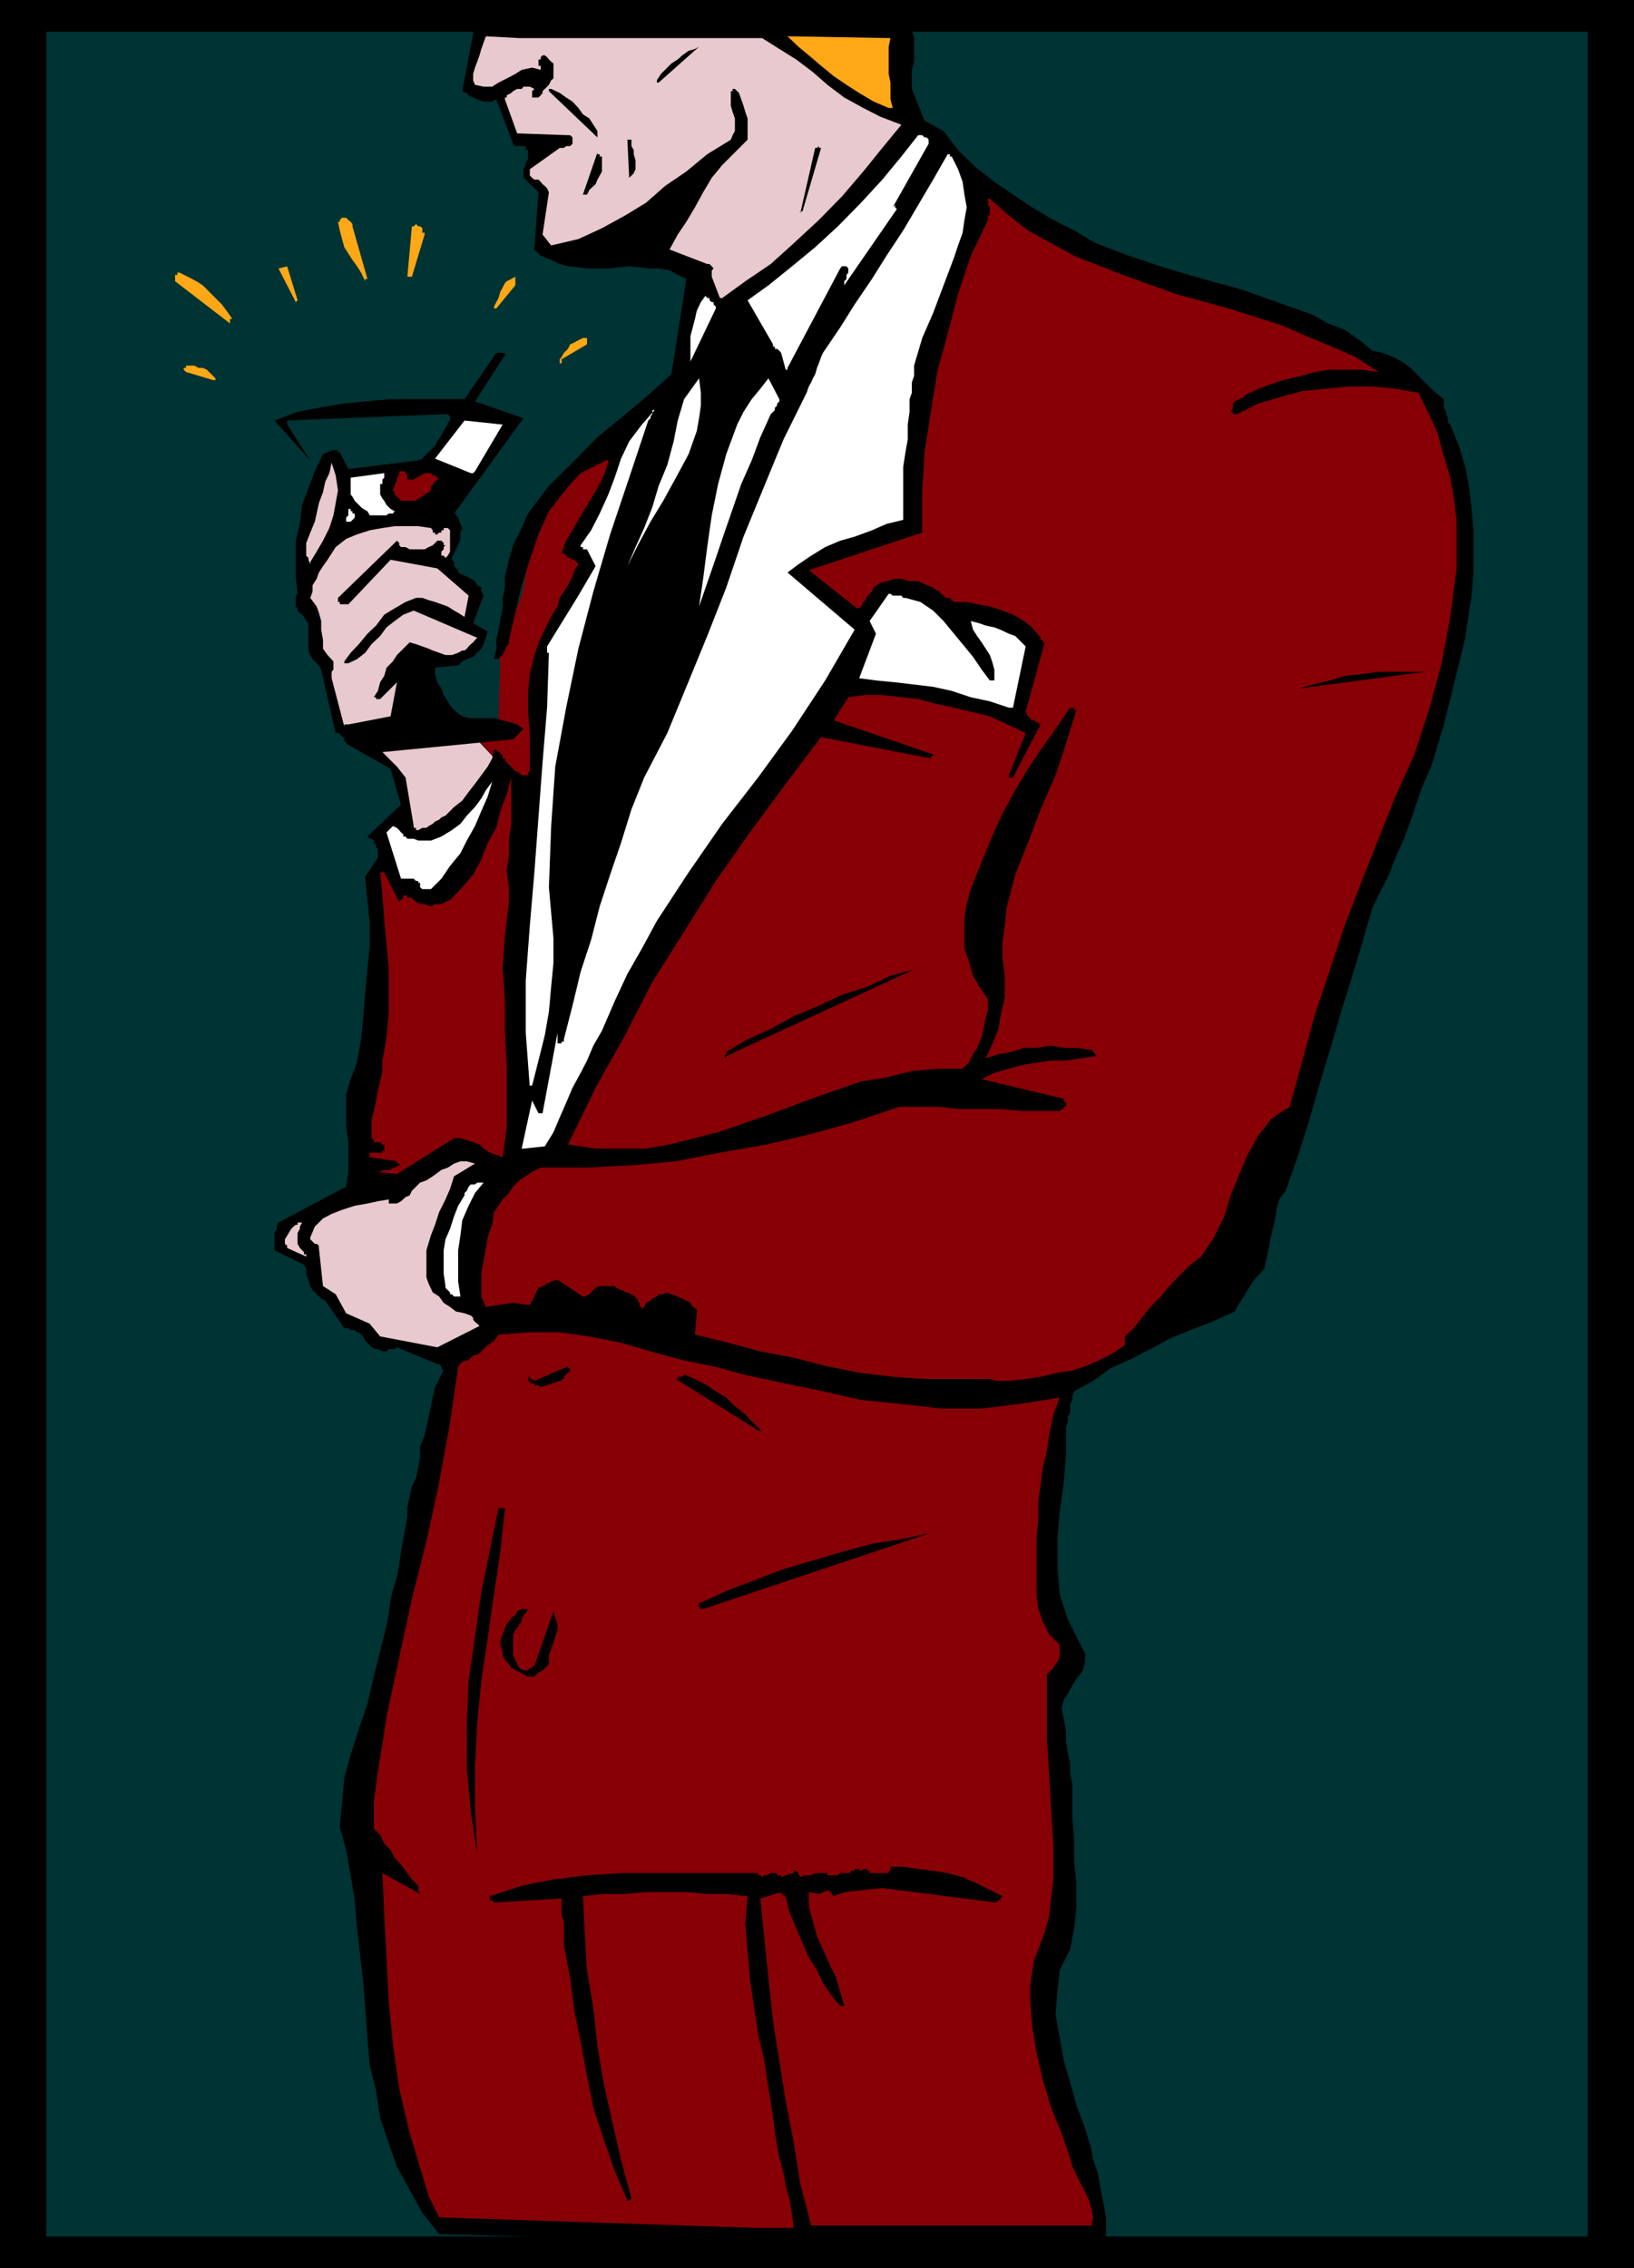 <svg height="480" viewBox="0 0 259.344 360" width="345.792" xmlns="http://www.w3.org/2000/svg"><path style="fill:#000" d="M167.966 240.945H427.31v360H167.966z" transform="translate(-167.966 -240.945)"/><path style="fill:#033" d="M175.31 245.985h244.656v349.92H175.31z" transform="translate(-167.966 -240.945)"/><path style="fill:#870005" d="m265.526 311.36-9.72 7.057-3.384 8.352-1.656 8.712-3.384 9.072-.288 11.736-18.432 3.384 2.304 1.944 1.656 2.016.72 1.368.288 1.656v2.736l-.288 1.656v1.296l7.704-1.296 6.696-9.432 4.032 4.752 2.016-2.736.648-20.088 6.696-12.384-1.656-3.384 5.04-12.024z" transform="translate(-167.966 -240.945)"/><path style="fill:none;stroke:#000;stroke-width:.216;stroke-miterlimit:10.433" d="m226.934 359.96 3.672 3.385 1.728 3.672-.72 4.32 3.384 2.016 5.04-2.304 4.32-5.04 2.736-4.032-4.392-4.68-15.768 2.664" transform="translate(-167.966 -240.945)"/><path style="fill:#e8c9ce" d="m226.934 359.96 3.672 3.385 1.728 3.672-.72 4.32 3.384 2.016 5.04-2.304 4.32-5.04 2.736-4.032-4.392-4.68z" transform="translate(-167.966 -240.945)"/><path style="fill:#000" d="M297.35 598.569V597.2h.288l5.688-.288h5.688l5.688-.36h5.688l5.688-.36h6.048l5.688.36h5.688v-3.672l-.288-1.728-.36-1.656-.36-2.016-.288-1.656-.72-2.016-.288-1.656-1.008-3.384-1.368-3.672-1.008-3.672-1.008-3.384-.648-3.672-.648-3.672.288-3.672.36-3.384 1.656-3.312.648-3.384.36-3.384v-3.672l-.36-3.312v-3.744l-.288-3.312v-5.4l-.36-1.656v-1.656l-.36-1.656-.288-1.728v-1.656l-.36-2.016-.36-1.656.36-1.368.648-1.008.72-1.296.648-1.008 1.008-1.368.36-1.368v-1.296l-.72-1.368-1.008-2.016-1.008-2.016-.648-2.016-.648-2.016-.36-4.32v-4.392l.36-4.32.648-4.68.36-4.392v-4.32l.288-1.008v-.72l.36-.648v-1.367l.36-.648v-.648l.288-.72 3.024-1.656 2.736-2.016 2.952-1.296 3.384-1.728 3.024-1.656 3.312-1.368 3.384-1.296 3.672-1.656.36-.72.648-1.008.648-1.008.36-.648.648-1.008.72-1.008.648-.648.648-.72.36-1.656.36-1.656.288-1.656.36-1.368.36-1.656.288-1.728.36-1.296 1.008-1.368 2.016-5.688 1.656-5.256 1.656-5.76 1.728-5.688 1.656-5.688 1.656-5.328 1.728-5.688 1.656-5.76 1.296-2.664 1.368-2.664 1.008-2.664 1.368-3.024 1.008-2.736 1.008-2.952.936-2.736 1.368-3.024 2.016-6.696 1.656-6.696 1.728-7.056 1.008-6.696.288-3.672v-6.696l-.288-3.384-.36-3.312-.648-3.384-1.008-3.312-1.368-3.384-.36-.288v-.72l-.288-.648v-.36l-.36-.648v-1.368l-1.656-1.296-1.368-1.368-1.008-1.008-1.296-1.296-1.368-1.008-1.368-.72-1.656-.648-1.656-.36-2.016-1.656-2.376-1.656-2.664-1.008-2.376-1.368-5.688-2.016-5.688-2.016-6.048-1.656-5.688-1.656-6.048-2.016-5.328-2.016-3.384-2.016-3.312-1.656-3.384-2.016-3.024-2.016-2.952-2.016-3.024-2.376-2.736-2.664-2.304-3.024-3.024-1.656-2.016-5.04v-3.024l.36-1.296v-3.744l-.36-1.296-.648-1.368-8.712.648-8.352.36h-34.488l-8.424-.36h-8.712l-.288.36v1.008l-1.728 9.072.72.288.288.36.72.36.648.288 1.008.36h1.368l.648-.36 2.664 7.056.36.36h1.656v.648h.36v1.368l-.36.648v.36l-.36.648v1.368l.36.288.36.36.288.36.36.288.36.36.288.288.36.36-.648 9.072 1.008 1.008 1.656.648 1.368.648 1.296.36 3.384.36h3.024l3.312-.36 3.384.36h1.296l1.728.288 1.296.72 1.368.648-2.376 15.12-3.672 3.312-4.032 3.384-4.032 3.312-3.96 4.032-3.744 3.672-3.312 4.392-1.008 2.304-1.368 2.736-.648 2.304-.648 2.664v1.728l-.36 1.656v1.656l-.36 1.728-.288 1.656-.36 1.656v1.368l-.36 1.656h.72l.288-.36.36-.288.36-.72.288-.648.36-.36v-.648l1.008-4.32 1.008-4.392 1.296-4.032 1.368-4.032 1.656-3.672 2.376-3.024 1.368-1.656 1.296-1.368 2.016-1.008 2.016-1.008v-.288.288h.36v.36h.288-.288l-.72 2.016-1.008 2.016-1.008 1.656-1.008 1.656-1.008 1.728-.936 1.656-1.008 1.656-.72 2.016h.36l.36.36.288.36h.36l.36.288h.288l.36.36.288.36-.648.936-.288 1.008-.72 1.368-.648 1.008-.648 1.008-.36 1.368-.648 1.008-.72 1.296-1.296 2.664-1.008 2.736-.72 3.024-.288 2.952v3.024l.288 3.384v6.048l-.288.288v.36h-1.008l-.36-.36-.648-.288-.36-.36-.288-.36-.36-.288-.36-.36-.288-.36v-.288h-.36v-.649h-.36v-.36h-.288l-.36-.36h-.36l-.288 1.368-.72 1.296-1.008 1.368-1.008 1.368-1.008 1.296-1.008 1.368-1.296 1.008-1.368 1.368-.648.288-.36.36-.648.288-.36.36-.648.36-.36.288h-.648l-.648.36h-.36v-.36h-.36v-.288l-1.296-7.704-1.368-1.728-2.304-2.304 20.736-2.016 1.656-1.656-1.008-.72-.936-.288-1.368-.36-1.368-.36h-4.032l-1.008-.288-1.008-.72-.648-.648-.648-1.008-.648-1.008-.36-1.008-.648-1.008-.36-1.296v-1.008l3.672-.36.648-.648.72-.36 1.008-.36.648-.648.648-.648.36-.72.36-1.008.288-1.008-2.304-1.296 1.656-4.392-.36-.648v-.648l-.648-.36-.36-.648-.648-.36-.648-.36-.72-.288-.648-.36v-.36l-.36-.288-.288-.36v-.647l-.36-.36v-.288l.36-.72.288-.648.36-.648.36-1.008v-1.008l.288-.72-.288-.648-.36-1.008-.36-.36v-.288h-.288l11.016-15.12-7.704-2.664 4.752-7.344v-.36h-1.368l-5.04 7.344h-11.736l-4.032.36-3.672.36-3.672.648-3.384.648-3.672 1.368 5.688 6.336-3.672-5.688v-.648l25.128-1.008h.36l.36.36v.648l-.36.36v.288l-.648 1.008-.36.72-.648.936-.36.72-.648.648-.72.648-.648.72-.648.288-11.088 1.368-1.368-2.664h-.288v-.36h-.72l-1.656.648-1.296 2.736-1.008 2.664-1.008 2.664-.36 3.024-.648 2.664v5.688l.288 2.736-.288.288v1.728l.288.288v.36l.36.36.36.288.288.36.36.648.36.36v4.32l.288.72.36.648.36.36.648.648.36.648 2.304 10.08h.648v.36h.36v.288h.36v.72h.288v.288l7.056 4.032 1.656 5.688-5.328 5.04.36.36h.288l.36.288v.36l.36.36v.288l.288.36v1.368l-2.016 3.024.36 3.672.36 3.672v3.672l-.36 3.672-.36 3.744-.288 3.672-.36 3.672-.648 3.672-1.008 2.664-.72 2.376v5.04l.36 2.592v4.68l-.36 2.376-10.728 5.688-.288.648v.36l-.36.648v2.736l4.68 2.304.36.648v1.008l.36.72.288 1.008.36.648.648.648.72.72.648.288 3.024 4.392h.648l.36.288h.648l.36.36h.288l.36.36.36.288.288.72.36.288.36.36.288.36.72.288h.288l.72.36h.648l.36-.36h.936l.36-.288 6.408 2.664h.288l.36.36v.288l.36.36-.72 1.368-.648 1.296-.36 1.656-.288 1.368-.36 1.656-.36 1.728-.288 1.296-.72 1.728v1.656l-.288 1.656-.36 1.656-.648 1.368-.36 1.656-.36 1.728v1.296l-.288 1.656-.36 2.016-.36 2.016-.288 2.016-.36 2.016-.648 2.016-.36 1.656-.288 2.016-.36 2.016-1.008 4.032-1.008 4.032-1.008 4.32-1.368 4.032-1.296 4.032-1.008 3.672-.36 4.032-.36 3.744 1.008 3.672.72 4.032.648 3.96.36 4.392 1.008 8.712.648 8.712.36 4.392 1.008 3.96.648 4.392 1.368 4.032 1.296 3.672 2.016 3.672 2.016 3.672 2.664 3.384 49.968 1.368z" transform="translate(-167.966 -240.945)"/><path style="fill:#870005" d="M287.63 594.537h6.336l-.288-2.016-.36-2.304-.648-2.376-.36-2.016-.648-2.376-.36-2.016-.36-2.304-.288-2.376-.72-4.32-.648-4.392-1.008-4.32-.648-4.392-.648-4.32-.36-4.392-.36-4.32.36-4.392-3.384-.36h-3.024l-3.312-.288h-6.408l-3.312.288h-3.384l-3.312.36.288 5.688.36 6.048 1.008 6.048.648 6.048 1.008 5.976 1.368 6.048 1.368 6.048 1.656 6.048-.36.36h-.288l-2.016-4.752-1.728-4.968-1.656-5.04-1.008-5.04-1.008-5.4-1.008-4.968-.648-5.04-1.008-5.4v-3.672l-.36-1.008v-2.664l-10.728.648-.288-.36h-.36v-.648l5.04-1.656 5.04-1.008 5.328-.648 5.4-.36h21.744v.36h.36l.288.288.36-.288h.36l.648-.36h1.008v.36h.648v.288l1.728-.648h.288v-.36h.36l.36.36v.36h.288v.288l.72-.288h1.008l.648-.36h1.944v.36h1.656l.36-.36h1.656v-.36h.648v-.288h.72v.288h.288l.36-.288h.648v.288h.36v.36h3.024v-.36h.288v-.648h2.016l2.376.36 2.376.288 2.304.36 2.376.648 2.304 1.008 2.016 1.008 2.016 1.008-.36.36v.288h-.288l-.36.36-18.072-2.304-6.048.648-1.656.648-.36-.36v-.288h-.36v-.36l-1.656.648-1.584-.288v2.304l.648 2.376.648 2.376.936 2.016 1.008 2.304 1.008 2.016.72 2.376.648 2.304h-.648l-1.368-1.656-1.368-2.016-.936-2.016-1.296-2.016-1.008-2.304-1.008-2.376-1.008-2.376-.648-2.664h-.36v-.36h-.36v-.288l-3.312 1.008.648 6.336.648 6.408.72 6.696 1.008 6.336 1.008 6.408 1.296 6.696 1.008 6.336 1.728 6.696h44.496l.288-1.296-.288-1.368-.36-1.296-.648-1.368-.72-1.368-.648-1.296-.648-1.368-.36-1.368-1.368-3.96-1.656-4.032-1.296-4.392-1.008-4.32-.72-4.392-.288-4.032v-2.304l.288-2.016.36-2.016.648-1.656 1.008-2.736.72-2.664.288-2.664.36-3.024v-5.4l-.36-5.688-.288-5.328-.36-5.688v-10.44l.648-.648.36-.36.36-.648.288-.36.36-.648v-2.016l-1.656-1.656-1.008-2.016-.72-2.016-.288-2.016v-9.36l.288-3.024v-2.664l.36-2.736.36-2.664.648-2.664.36-2.664.648-3.024 1.008-2.736-6.408 1.008-5.976.72h-6.408l-6.336-.72-6.408-.648-6.048-1.368-6.264-1.296-6.336-1.368-4.752-1.296-4.968-1.008-5.04-1.368-4.68-1.368-5.04-1.008-4.68-.648h-4.752l-4.968.36-.72 1.008-1.008.648-.648.648-.648.72-1.008.288-.72.72-1.008.288-.648.72-1.296 9-1.728 9.432-2.016 9.36-2.304 9.072-2.016 9.36-2.016 9.36-.648 4.392-.72 4.32-.648 4.752v4.32l1.008 1.008.648 1.368 1.008 1.008.648 1.296 1.008 1.008.72 1.008 1.008 1.368 1.008 1.008v1.008h.288v.288l-5.976-3.312.288 6.696.36 6.696.36 7.056.648 6.696 1.008 7.056 1.656 7.056 1.008 3.312 1.008 3.384 1.008 3.312 1.656 3.384z" transform="translate(-167.966 -240.945)"/><path style="fill:#000" d="m243.71 535.209-.36-7.056v-6.696l.36-7.056.648-6.696 1.008-6.696 1.008-7.056 1.008-6.696.72-6.984h-1.008l-1.368 6.696-1.368 6.696-1.008 7.056-1.008 6.984-.288 6.696v7.056l.648 7.056 1.008 6.696zm8.064-28.152h1.008l.288-.36.36-.288.648-.36.36-.36.36-.288.288-.36v-1.368l.36-1.008.36-1.008.288-.936.36-1.008v-1.008l-.36-1.008-.288-1.008-3.024 8.712h-.36v.288h-.36l-.288.36h-.72l-.648-.36-.36-.648-.288-.648-.36-.72v-3.313l.36-.648.288-.36.36-.648.36-.36v-.36l.288-.648.36-.36.36-.648h-1.008l-.72.36-.288.648-.648.36-.36.648-.36.36-.288.648-.36 1.008-.36 1.008v.648l.36 1.008v.648l.36.72.648.648.36.648zm27.792-10.728 36.144-12.096-4.68 1.008-4.68.72-4.752 1.296-4.608 1.368-4.68 1.368-4.32 1.656-4.392 1.656-4.392 2.016h-.288v.648l.288.36zm9.072-28.512-1.368-1.296-1.296-1.368-1.368-1.008-1.368-1.368-1.656-1.008-1.368-.936-1.944-1.008-1.728-.72-.288.36h-.72v.36h-.288l13.392 8.352v-.36zm-34.848-6.697 3.024-1.007h.288v-.288h.36v-.36l.36-.36.288-.288.36-.36v-.36h-.36v-.288l-5.328 2.304-.36-.288h-.36v-.36h-.288v.648h.288v.36h.72v.36h.648z" transform="translate(-167.966 -240.945)"/><path style="fill:#870005" d="M320.39 459.825h4.68l1.008.288h2.016l2.664-.288 2.376-.36 2.664-.648 2.376-.36 2.016-.648 2.304-1.008 2.016-1.008 2.016-1.368v-1.368l1.368-1.296 1.296-1.656 1.368-1.728 1.656-1.656 1.368-1.656 1.656-1.728 1.656-1.656 1.728-1.296 2.016-3.024 1.656-3.384 1.008-3.312 1.368-3.384 1.296-3.024 1.656-3.024 1.008-1.224 1.008-1.368 1.368-1.008 1.656-1.008 2.016-7.344 2.016-7.416 2.376-7.056 2.304-6.984 2.736-7.056 2.664-6.696 2.664-6.696 3.024-6.696 2.304-7.056 2.016-7.416 1.368-7.344 1.008-7.704v-7.416l-.36-3.312-.648-3.672-1.008-3.384-1.008-3.672-1.368-3.024-1.656-3.384-3.672-.648-3.672-.36h-3.672l-3.744.36-3.672.36-3.672 1.008-3.384 1.008-3.312 1.656h-.648v-.36h-.36l.36-.648v-.648l.288-.36.72-.36.648-.288.288-.36.72-.36.648-.288L369.35 302l2.304-.72 2.736-.648 2.304-.648 2.376-.36h5.04l2.664.36-3.672-2.376-3.744-1.656-4.032-1.656-3.96-1.728-8.424-2.664-8.352-2.304-8.424-3.024-7.704-3.024-3.672-2.016-3.672-2.016-3.024-2.376-3.024-2.664h-.288v1.008l.288.36v1.296h-.288v.72l-2.736 5.688-2.016 6.048-1.656 6.336-1.656 6.048-1.008 6.336-1.008 6.408-.36 6.336v6.408l-18 5.976 7.632 6.048h.36l.288-.288.36-.72.36-.288.288-.72.36-.288.36-.36.288-.648 1.008-.72 1.008-.288 1.368-.36h1.008l1.296.36h1.368l1.368.648 1.008.36.288.288.648.36.36.36.36.288.288.36h.72l.288.36.36.288h2.016l1.656.36 2.016.36 2.016.648 1.656.648 1.728 1.008 1.296 1.008 1.368 1.656v.36h.36v.36h.288l-3.024 11.016.36.72.36.288.288.36h.36l.36.36h.288l.36.288-4.392 8.424h-.648v-.36l2.664-6.696-5.688-2.664-3.024-.72-2.664-.648-3.024-.648-2.664-.72-2.664-.288-3.024-.36h-2.664l-2.736.36-2.304 3.672 15.768 5.4v.288h-.36v.36l-17.424-3.384-5.616 7.416-5.688 7.704-5.4 7.704-5.04 8.064-5.04 7.992-4.32 8.424-4.68 8.352-4.392 9 4.392.648h7.992l3.744-.648 7.704-1.944 7.704-2.664 7.344-2.736 7.632-2.664 4.032-.648 4.032-1.008 4.032-.36h4.032l1.008-1.008.648-1.296.648-1.008.72-1.728.288-1.296.36-1.728.36-1.296v-1.656l-1.368-2.016-1.008-1.728-.648-2.304-.72-2.016v-4.68l.36-2.376.648-2.376 1.728-4.32 1.656-4.032 1.656-3.672 2.016-3.672 2.016-3.384 2.016-3.024 2.376-3.312 2.304-3.384h.648v.36h.36l-1.656 5.328-1.656 5.04-2.376 5.4-2.016 5.328-2.016 5.04-1.368 5.328-.288 2.736-.36 2.664v2.664l.36 2.664v3.384l-.36 1.656-.36 1.656-.288 1.728-.648 1.656-.72 1.656-.648 1.368 2.016-.648 2.016-.36 2.016-.648h2.016l2.304-.36 2.016.36h2.016l2.016.288h.36l.288.36.36.36v.288l-2.376.36-2.304.36h-2.376l-2.016.288-2.304.36-2.376.648-2.304.648-2.016 1.008 12.672 3.024h.36v.36l.36.36v.649h-.36v.36h-.36l-.288.288h-6.048l-3.384-.288h-6.336l-3.384-.36h-6.336L303.614 419l-6.912 1.944-7.056 1.656-7.416 1.296-6.984 1.368-7.056.648-7.416.36h-6.984l-1.368.648-1.008.72-1.008.648-1.008 1.008-.648 1.008-1.008 1.008-.648 1.008-.72 1.008-.288 2.016-.72 2.016-.288 1.656-.36 2.016-.36 2.016v3.672l.72 1.656 4.32-.648 2.664.36.36-.72.36-.648.288-.648.36-.72.648-.288.72-.36.648-.36 1.008-.288 4.032 2.664h.288l.72-.36.288-.288.72-.72.648-.288h2.376l.288.288.72.36h.288l.36.36h.36l.648.288.36.36h.288v.36h.36v.288l.288.36v.649h.36v.36l.36-.36.288-.648.72-.36.288-.288.72-.36.288-.36h.72l.648-.288.648.288 1.008.36.72.36.648.288.648.36.36.648.648.36v.648l-.288 3.384 5.328 1.296 5.04 1.368 5.328 1.008 5.328 1.368 5.04 1.008 5.328.648 5.4.36z" transform="translate(-167.966 -240.945)"/><path style="fill:#e8c9ce" d="m237.374 454.785 6.696-3.384-.36-.36-.36-.288-.288-.36v-.288l-.36-.36-1.008-.36-1.368-.288-.936-.72-1.008-.648-.72-1.008-1.008-.648-.648-1.368-.36-1.008v-4.32l.72-2.376.648-1.656.648-2.016 1.008-2.016.72-1.656.648-2.016 3.312-2.016-1.296-.36h-1.008l-1.008.36-1.008.648-1.008.36-1.368 1.008-1.008.648-1.008.36-.648.648-.648.648-.36.72-.648.288-.72.648-.648.36h-1.296v-.648l-1.728.288-1.656.36-2.016.36-2.016.648-1.656.648-1.368.72-1.296 1.296-.72 1.728v.288l.36.36.36.36h.288l.36.288v.36l.648 6.048 2.016 1.296 1.656 3.024 3.744 1.656 1.656 2.016z" transform="translate(-167.966 -240.945)"/><path style="fill:#fff" d="M240.326 446.72h.72l-.36-2.375v-4.968l.36-2.376.288-2.376 1.008-2.304 1.008-2.016 1.368-1.656h-1.008l-.36.288h-.648l-.36.36-.288.648-.36.36v.36l-1.008 1.656-.648 1.656-.648 2.016-.72 1.656-.288 1.728v3.672l.288 2.016v.288l.36.36.36.36v.288h.288l.36.36h.288z" transform="translate(-167.966 -240.945)"/><path style="fill:#e8c9ce" d="M216.566 440.025h-.36v-.36l-.288-.288-.36-.36-.36-.648v-1.728l.36-.648v-.36l.36-.648h-.72v.36h-.288l-.36.288-.36.36-1.008 1.656v.72l.36.288v.36l3.024 1.368v-.36z" transform="translate(-167.966 -240.945)"/><path style="fill:#870005" d="m230.966 427.28 9.072-5.687h1.008l1.008.288 1.008.36 1.008.36.648.648 1.008.648 1.008.36 1.008.36.648-4.608v-10.08l-.288-5.04v-5.328l-.36-5.04.36-5.04.648-5.4v-2.304l-.36-2.664.36-2.376v-2.664l.36-2.376v-7.344l-.72 2.664-1.008 2.664-.648 2.664-1.368 2.376-1.008 2.664-1.296 2.376-1.728 2.016-1.944 2.016-.72.288-.648.36h-1.008l-.648.36-1.008-.36h-.72l-.648-.36-.36-.288-.288-.36h-.72v-.36h-.648v.36l-.36.36-.288.288-2.376-4.68h-.648l.36 3.672.288 3.744.36 4.032.36 3.672v7.344l-.36 3.672-.648 3.744v1.656l-.36 1.656-.36 1.368-.288 1.656-.36 1.656-.36 1.368v2.952l.36.288v.36h1.008l.36.36h.288v1.008h-.288v.288h-2.016v.72l4.32.648v.36h.36v.288l-.72.36h-.288l-.36.36h-1.008l-.648.288h-1.008z" transform="translate(-167.966 -240.945)"/><path style="fill:#fff" d="m251.054 423.249 3.384-.36 1.368-2.232 1.008-2.376 1.008-2.304 1.008-2.376 1.296-2.376 1.008-1.944 1.008-2.376 1.368-2.376 2.016-4.68 2.016-4.32 2.304-4.032 2.376-4.392 5.04-7.704 5.328-7.704 5.688-7.344 5.4-7.416 5.256-7.992 4.68-8.064-10.656-9.072 1.728-1.296 2.016-1.368 2.232-1.368 2.376-1.008 2.304-.648 2.736-1.008 2.304-1.008 2.664-.648v-8.424l.36-2.304.36-2.016v-2.376l.288-2.016v-2.016l.36-1.008v-1.657l.36-1.008v-1.655l1.296-4.392 1.728-3.96 1.656-4.392 1.656-4.392.648-1.944.72-2.016.288-2.016.36-2.016-.36-2.016-.288-2.016-.72-2.016-1.008-2.016h-.288v-.36h-.36l-2.304 4.032-2.376 4.032-2.376 4.032-2.664 4.032-2.304 3.672-2.736 4.032-2.304 3.672-2.736 4.032-.288.648-.36 1.008-.288.72-.288 1.008-.36.648-.288.648-.36.648-.36 1.008-3.672 7.416-3.024 7.344-3.312 8.064-2.736 8.064-3.024 7.704-3.312 8.064-3.024 7.344-3.672 7.056-2.016 5.04-1.656 5.328-1.728 5.04-1.656 5.04-1.368 5.328-1.656 5.04-1.296 5.4-1.368 5.328v.36h-.36v.288h-.648v-1.656l-2.376 12.744h-.648l-1.008-2.016-1.656 7.632h.288zm1.368-10.009 1.008-3.96 1.008-4.031.648-3.744.36-3.96.36-3.744v-3.96l-.36-4.032-.36-4.032.36-9.72.648-9.432 1.728-9.36 1.944-9.36 2.376-9.072 2.664-9.072 3.024-9 3.024-9.072.36-.36v-.288l.288-.36v-.648h.36l-2.016 2.304L267.83 311l-1.296 2.736-1.008 3.024-1.008 2.664-1.368 3.024-1.368 2.664-1.656 2.376v.288h.36v.36h.648l1.368 2.664-2.736 4.68-4.968 8.064v1.008h.288l-.288 8.712-.72 8.712-.648 8.712-.648 8.712-.72 8.424-.648 8.712v8.352l.648 8.712v-.36h.36z" transform="translate(-167.966 -240.945)"/><path style="fill:#000" d="m283.238 408.56 29.808-13.751-3.744 1.008-3.672 1.728-4.032 1.296-3.672 1.728-3.96 1.656-3.672 2.016-3.672 1.656-3.384 2.016v.36l-.288.288.288.36zm-24.12-22.103 1.008-3.384 1.008-3.312 1.008-3.384 1.008-3.672 1.368-3.312 1.008-3.384 1.296-3.024 1.368-3.312 2.016-3.744 1.656-4.032 1.368-3.96 1.296-4.392.72-4.32.648-4.392.648-4.32v-4.392l.36-1.656.648-1.728.36-1.656.36-1.296.288-1.728.36-1.656.648-1.656.36-1.728-4.392 8.712-4.032 8.424-3.96 8.712-3.384 9.072-1.368 4.68-1.296 4.32-1.008 5.04-.72 4.68-.648 4.68-.288 5.04v10.44h.288v-.36z" transform="translate(-167.966 -240.945)"/><path style="fill:#fff" d="M235.358 382.065h1.008l1.656-1.656 1.368-2.016 1.656-2.016 1.008-2.016 1.296-2.304 1.008-2.376 1.008-2.304.72-2.376-1.008 1.368-.72 1.296-1.008 1.368-1.296 1.368-1.008 1.296-1.368 1.008-1.656 1.008-1.656.648h-2.016l-.72-.288h-1.008l-.288-.36h-.36v-.36l-.36-.288-.288-.36-.36-.36-.648-.288-1.008 1.008 2.304 7.344h2.016l.36.36h.36v.288h.288v.72l.36.288z" transform="translate(-167.966 -240.945)"/><path style="fill:#e8c9ce" d="m223.262 355.929 6.696-1.296 1.008-5.4-2.664 2.664h-.648v-.288h-.36l.648-1.008.36-1.368.648-1.008.36-1.296 1.008-1.008.648-1.008 1.008-1.008 1.008-1.008 1.008.288 1.008.36 1.008.36.648.288 1.008.36 1.008.36h1.008l1.008-.36.648-.36h.36l.36-.288.288-.36.36-.36.36-.288.288-.36.36-.36-10.08-4.32-1.656.648-1.368 1.008-1.296 1.008-1.008 1.368-1.368 1.296-1.008 1.368-1.296 1.008-1.368.648h-.648v-.288l1.008-1.368 1.296-1.368 1.368-1.656 1.368-1.296 1.296-1.728 1.656-1.008 1.728-1.008 1.656-.648h1.008l1.008.36 1.008.288 1.008.36 1.008.36 1.008.648.648.36 1.008.648.648-3.384-4.968-4.32-7.416-1.368-6.696 7.056h-1.368v-.36h-.288v-.649l9.36-9.072.36.36v.36l.288.288h.72l.648.36h2.376l.648-.36.648-.288.72-.72h.648l.36.36v.36h.288l-.288.288v.36l-.36.36v.649h.36l.288.36.36-.36.36-.648v-3.384l-.36-.36h-.648v.36h-.36v.36h-.36l-.288.288h-.36v-.288h-.36v-.36l-.288-.36-2.016-.288h-3.744l-1.944.288-2.016.36-2.016.648-1.728.72-1.656 1.296-.648 1.008-.648 1.008-.72 1.008-.648 1.008-.36 1.008-.648 1.008v1.008l-.36 1.008 1.008 1.368.36 1.008.36 1.296v1.368l.288 1.656v1.368l.72 1.008.936 1.008v1.296l-.288.36v1.008l2.016 7.704v-.36h.288z" transform="translate(-167.966 -240.945)"/><path style="fill:#fff" d="M328.094 353.265h.648l2.016-9.72-1.008-1.008-.648-.648-1.008-.36-1.368-.648-.936-.36-1.368-.288-1.008-.36-1.368-.36.36 1.368.648 1.008.72 1.008.648 1.008.648 1.008.36 1.008.36 1.296v1.728h-.72l-1.296-1.728-1.368-2.016-1.656-2.016-1.368-1.656-1.656-2.016-1.656-1.656-2.016-1.368-2.376-.648h-.36l-.288-.36h-1.368l-.36-.288h-.288l-3.024 4.32 1.008 2.016-2.664 7.056 2.664.36 3.024.288 3.024.36 3.024.36 2.952.648 3.024 1.008 3.024.648z" transform="translate(-167.966 -240.945)"/><path style="fill:#000" d="m374.03 350.24 20.088-2.663h-7.344l-2.664.36-2.736.288-2.304.72-2.736.648-2.304.648z" transform="translate(-167.966 -240.945)"/><path style="fill:#fff" d="m278.918 337.209 1.296-3.744 1.368-3.96 1.368-4.032 1.296-3.744 1.368-3.96 1.656-3.744 1.368-3.672 1.656-3.672.36-.36.288-.288v-.36l.36-.36v-.288l.36-.36v-.36l-1.728-3.312-1.296 1.656-1.368 1.656-1.296 2.016-1.008 2.016-1.728 4.68-1.296 4.752-1.008 4.968-.72 5.04-.648 5.04zm-11.376-6.409 1.656-3.311 2.016-3.744 2.016-3.312 2.016-3.672 2.016-3.744 1.296-3.672.36-2.016.288-2.016v-2.016l-.288-2.304-2.376 3.312-1.008 3.384-.648 3.312-1.008 3.744-1.368 3.312-1.008 3.384-1.296 3.312-1.368 3.024z" transform="translate(-167.966 -240.945)"/><path style="fill:#e8c9ce" d="m217.214 330.153 1.008-1.656 1.008-1.728 1.008-2.016.648-2.016.36-1.944.36-2.016-.36-2.376-.648-2.016-.36 1.656-.648 1.368-.36 1.656-.648 1.728-.36 1.656-.288 1.296-.72 1.728-.648 1.656v2.016l.36.36v.288l.288.72v-.36z" transform="translate(-167.966 -240.945)"/><path style="fill:#fff" d="M223.262 323.745h.36l.288-.288.36-.36v-.648h-.36v-.36h-.288v-.36h-.36v1.008l-.36.36v.648zm3.384-1.008h2.664l.36-.288h.648l.288-.36-.648-.36-.288-.288-.36-.36-.36-.648-.288-.36-.36-.648v-1.656h.36v-.72l.288-.288v-.72l-5.328.72v2.664l.288.36.36.648.36.36.648.648.36.288.648.36z" transform="translate(-167.966 -240.945)"/><path style="fill:#870005" d="M232.334 320.433h1.656l.36-.36.648-.288.36-.36.648-.36.36-.288v-.72h.288v-.288l.36-.36.36-.36h.288l-.288-.288-.36-.36h-.36l-.288-.36h-1.008l-1.728 1.008h-1.008v-.649l-.288-.36v-.288h-1.008v.288l-1.008 2.736.288.288v.36l.36.36.36.288.288.36h.72z" transform="translate(-167.966 -240.945)"/><path style="fill:#fff" d="m243.35 315.753 4.392-7.416-6.048-.648-4.68 6.048 5.688 2.304h.36l.288-.288z" transform="translate(-167.966 -240.945)"/><path style="fill:#000" d="M282.23 308.049h.36l6.336-10.44-4.68-6.336-3.312 6.048.288 1.296.36 1.368.36 1.656.288 1.368v1.656l.36 1.368-.36 1.008z" transform="translate(-167.966 -240.945)"/><path style="fill:#ffa817" d="m202.166 300.993-.36-.36-.288-.288-.72-.72-.648-.288h-.648l-.72-.36h-1.296v.36h-.36v.288l.36.36 4.32 1.296h.36v-.288z" transform="translate(-167.966 -240.945)"/><path style="fill:#fff" d="m292.958 299.337 8.352-15.768.288-.36h.72l.288.36v.648l-.288.36v.648l-.36.36v.648l8.352-12.096-.288-.288v-.36l-.36.36 5.688-10.08v-.649l-.288-.36h-.36l-.36-.36h-.648l-2.664 3.384-3.024 3.672-3.384 3.672-3.672 3.744-3.6 3.312-3.672 3.024-3.744 3.024-3.312 2.376 4.032 6.984v.36h.288v.36h.36l.36.288.288.36.72 2.664h.288z" transform="translate(-167.966 -240.945)"/><path style="fill:#ffa817" d="m257.102 297.969 4.032-2.376v-1.008h-.648l-.72.36-.648.36-.648.288-.36.72-.648.648-.36.648-.288.36v.648h.288v-.288z" transform="translate(-167.966 -240.945)"/><path style="fill:#fff" d="m277.55 298.329 4.032-8.424v-.288l-.36-.36v-.36h-.288l-.36-.288v-.36h-.36l-.288-.36-.72 1.008-.648 1.368-.288 1.296-.36 1.368-.36 1.368v4.032z" transform="translate(-167.966 -240.945)"/><path style="fill:#ffa817" d="M204.47 291.92v-.36h.36l-.648-.935-1.008-1.368-1.008-1.008-1.008-1.008-1.008-1.008-1.008-.648-1.368-.72-1.296-.648h-.36v.36h-.36v1.008l8.712 6.696v-.36zm42.264-2.015 3.024-3.672v-1.368l-.648.36-.72.36-.288.288-.36.72-.36.648-.288 1.008-.36.648-.36.72v.288h.36zm-31.536-1.296-1.656-5.4-1.368.36 2.736 5.328.288-.288z" transform="translate(-167.966 -240.945)"/><path style="fill:#e8c9ce" d="m282.59 288.249 3.672-2.664 4.032-2.736 3.672-3.312 3.96-3.672 3.672-3.744 3.384-3.96 3.024-3.744 3.024-3.672-3.384-1.296-2.664-1.368-3.024-1.656-2.664-2.016-2.304-2.016-2.664-2.016-2.664-1.656-2.736-1.728h-38.52l-5.328-.288-.36 1.008-.36 1.008-.288 1.008-.36 1.008-.36.936-.288 1.008v1.008l.288.72 1.368.288h1.368l1.008-.648 1.296-.648 1.368-.72 1.008-.648 1.656-.36 1.368.36v-.648h-.36v-1.008h.36v-.36l.288-.288h.36l.36.288.288.36.36.36.36.288v2.376l-.36.288-.36.72-.288.288-.36.36-.36.36v.288l-.288.36-.36.36h-1.008v-1.008l.36-.36-.72-.36h-1.008l-.288.36h-.72l-.648.36-.288.288-.72.36v.36h-.288v.288l1.944 5.4 8.064.288h.36l.36.36v1.008l-.36.36h-.648l-.36.288h-.648l-4.752 3.384v1.008l.36.36.36.288h.648l.36.36.288.36.36.288.36.36.288.648-1.008 6.696 1.368 1.728 4.32-1.008 3.744-1.728 3.672-2.016 3.312-2.016 3.024-2.664 3.384-2.304 3.312-2.736 3.744-2.304.288-.72.36-.648v-2.016l-.36-1.008-.288-1.008v-2.304h.288v-.36h.36l.648.648.36 1.008.36 1.008.288 1.008.36 1.008v3.383l-2.016 2.016-2.016 2.016-1.656 2.016-1.368 2.304-1.296 2.376-1.368 2.304-1.368 2.016-1.296 2.376 5.976 2.304h.36l.36.36.288.36-.288.288v1.008l1.296 3.384h.36z" transform="translate(-167.966 -240.945)"/><path style="fill:#ffa817" d="m226.286 285.225-2.376-8.352v-.36l-.288-.36-.36-.288-.36-.36h-.648l-.36.36v.288h-.288l.288 1.368.36 1.368.36 1.296.648 1.008.648 1.008.72 1.008.648 1.008.648 1.368v-.36h.36zm6.696-.36h.36l2.016-6.696v-.288h-.36v-.72l-.36-.288h-.288l-.36-.36-.36.36h-.288l-.72 7.992h.36z" transform="translate(-167.966 -240.945)"/><path style="fill:#000" d="m295.334 274.497 2.952-10.08h-.36v-.288l-.288.288h-.288l-2.376 10.44v-.36h.36zm-34.2-2.664.36-.72.288-.288.72-.648.288-.72.36-.648.36-.648v-2.376h-.36v-.36h-.36v-.288l-2.304 6.696h.648zm6.696-2.664.72-.72.288-.648v-1.368l-.288-1.008v-.648l-.36-.648v-1.008h-.648zm-4.68-6.769h-.36v-.647l-.648-1.008-.648-1.008-1.008-.648-.72-1.008-.936-1.008-1.008-.648-1.008-.72-1.368-.648h-.36v.36l7.704 7.344v-.36z" transform="translate(-167.966 -240.945)"/><path style="fill:#ffa817" d="M309.014 258.08h.648l-.36-1.367v-2.664l-.288-1.368v-4.32l.288-1.368-16.344-.288 1.728 1.656 1.656 1.368 1.944 1.656 2.016 1.656 2.016 1.368 2.016 1.296 2.304 1.368z" transform="translate(-167.966 -240.945)"/><path style="fill:#000" d="m272.51 254.049 6.408-5.688-.648.36-1.008.288-1.008.72-.72.648-1.008.648-.648.648-1.008 1.008-.648 1.008v.36h.288z" transform="translate(-167.966 -240.945)"/></svg>
